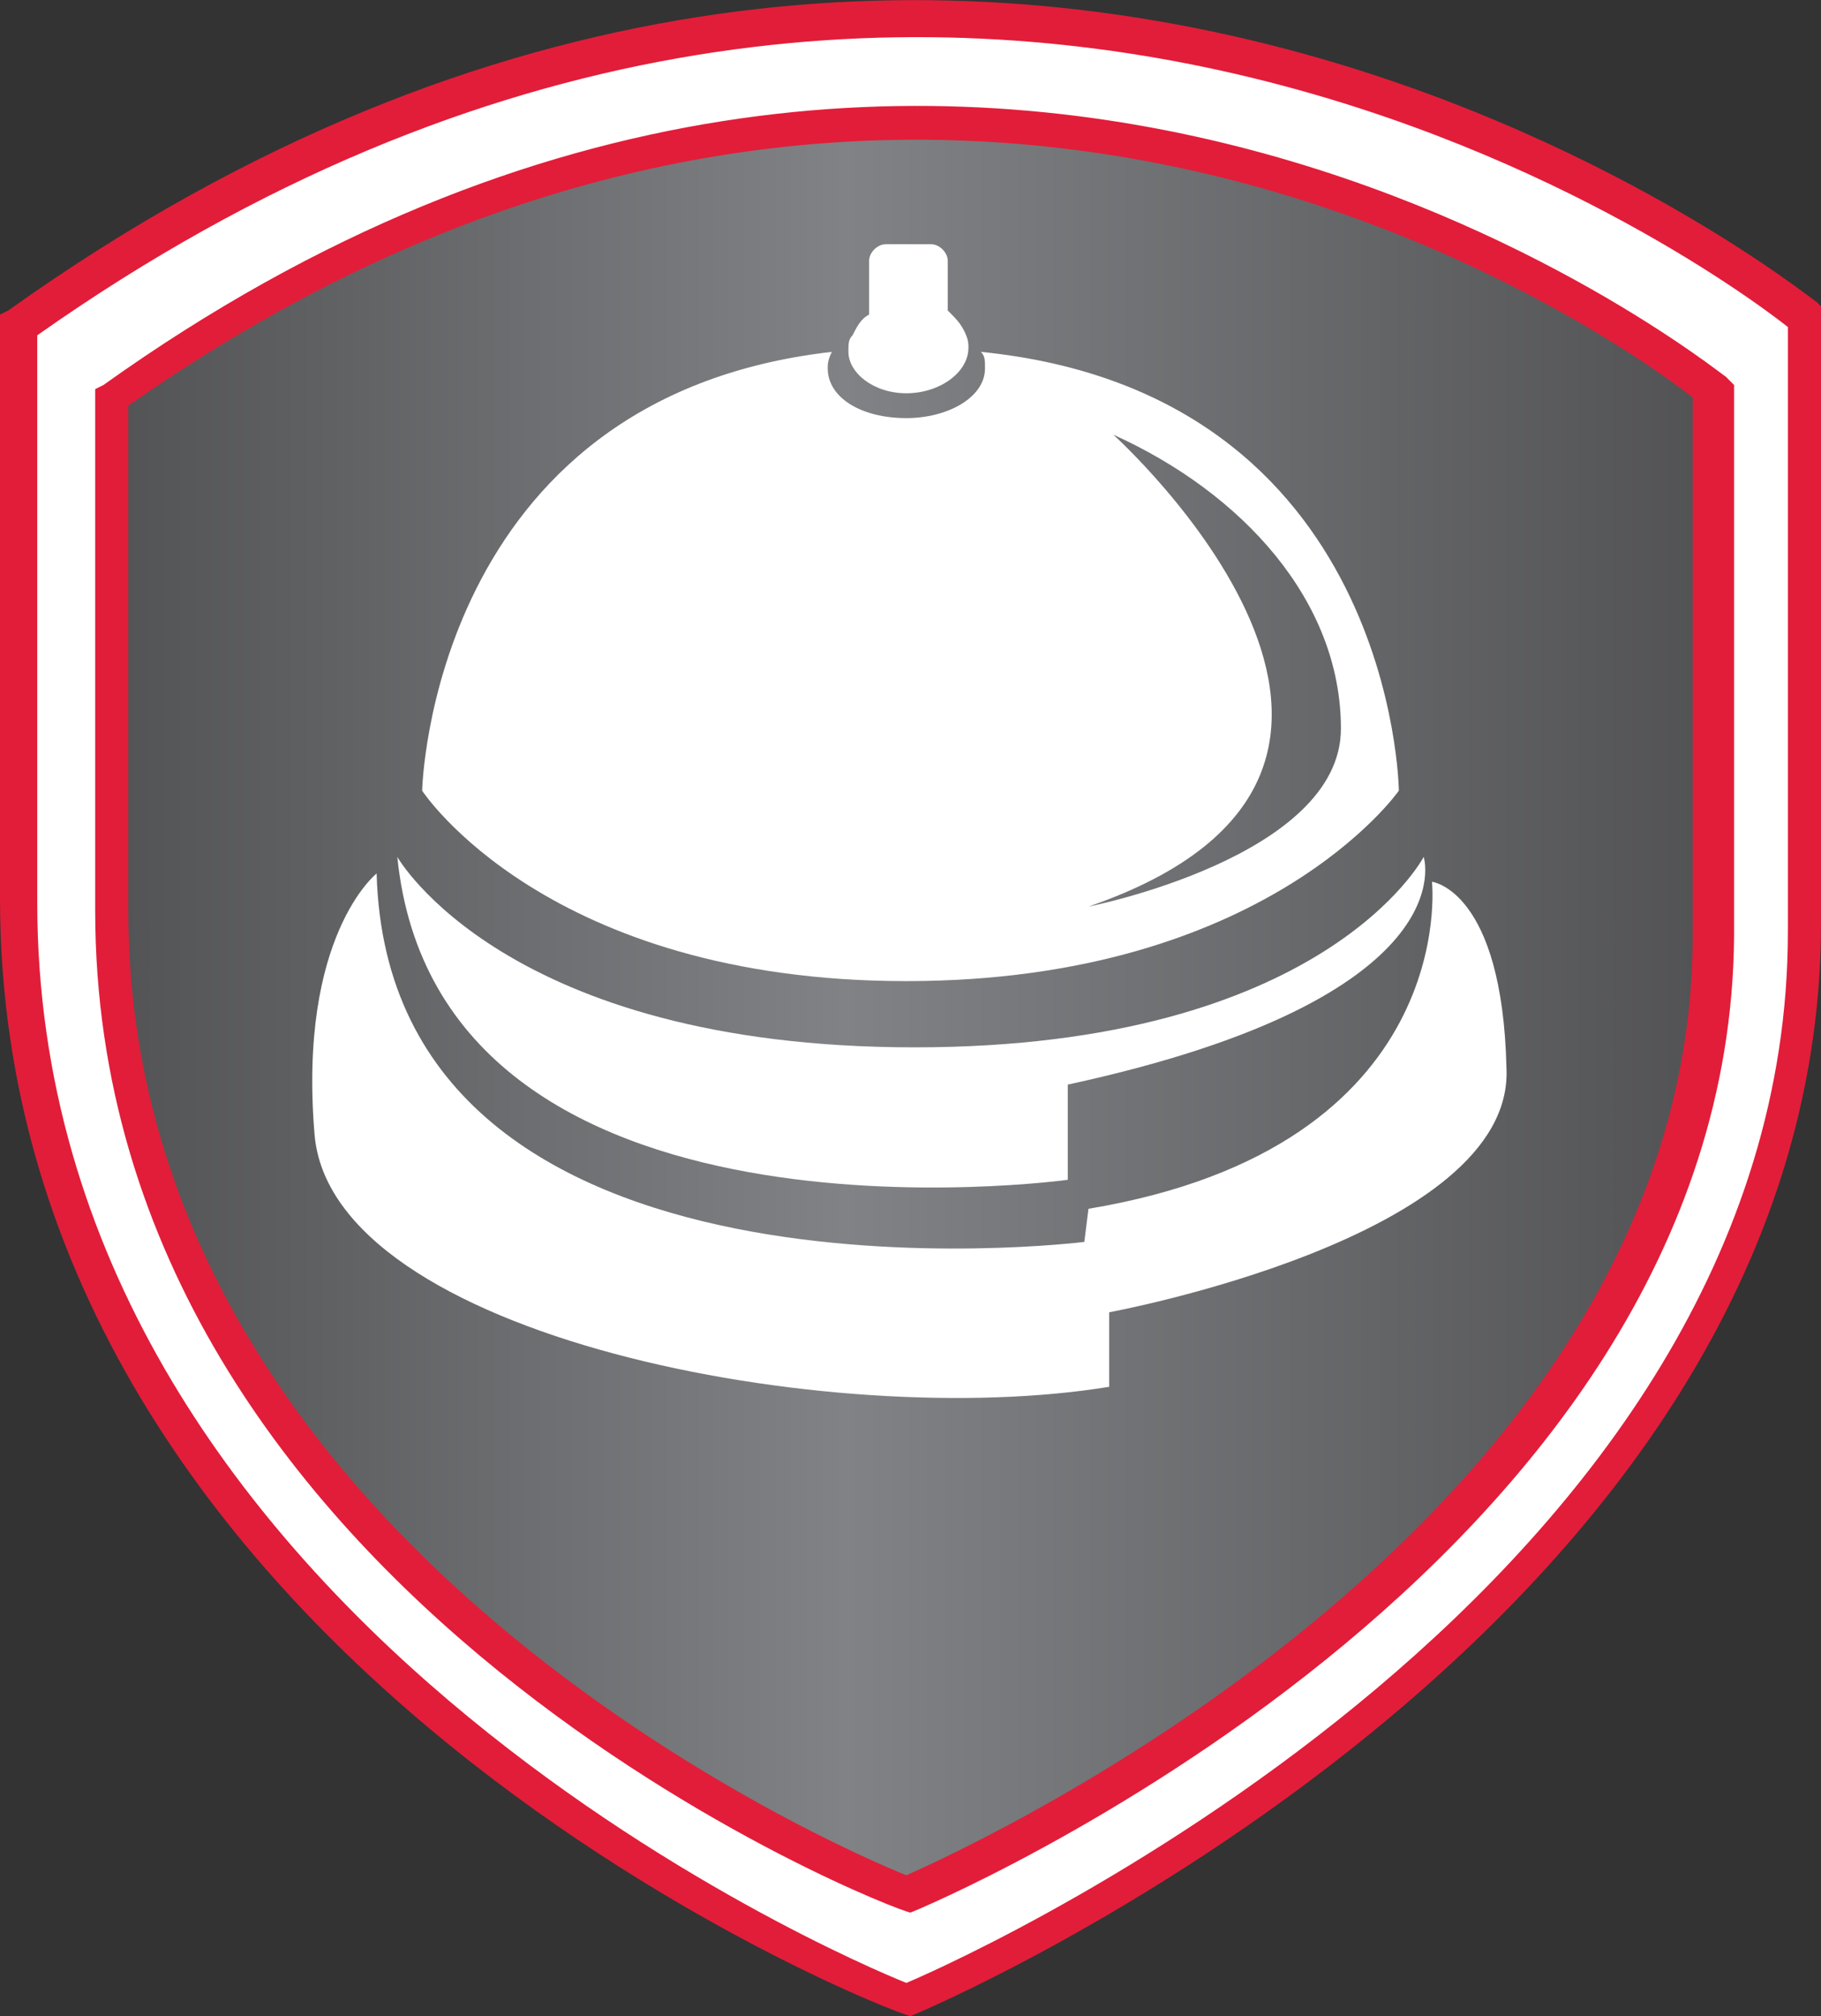<?xml version="1.0" encoding="utf-8"?>
<!-- Generator: Adobe Illustrator 22.1.0, SVG Export Plug-In . SVG Version: 6.00 Build 0)  -->
<svg version="1.1" id="Layer_1" xmlns="http://www.w3.org/2000/svg" xmlns:xlink="http://www.w3.org/1999/xlink" x="0px" y="0px"
	 viewBox="0 0 44 48.7" style="enable-background:new 0 0 44 48.7;" xml:space="preserve">
<rect x="0" y="0" width="44" height="48.7" fill="#333333" stroke="none"/>
<style type="text/css">
	.st0{fill:url(#shield_1_);}
	.st1{fill:#FFFFFF;}
	.st2{fill:#E21D39;}
</style>
<linearGradient id="shield_1_" gradientUnits="userSpaceOnUse" x1="43.589" y1="24.349" x2="0.411" y2="24.349">
	<stop  offset="0" style="stop-color:#4D4D4F"/>
	<stop  offset="0.536" style="stop-color:#808285"/>
	<stop  offset="1" style="stop-color:#4D4D4F"/>
</linearGradient>
<path id="shield" class="st0" d="M0.4,7.9c0,0,0,11.1,0,13.9c0,18,21,26.5,21.5,26.5c0,0,21.7-9,21.7-25.9c0-16.9,0-14.7,0-14.7
	S23.8-8.8,0.4,7.9z"/>
<g id="bell">
	<path class="st1" d="M21.9,23.7c8.7,0,11.9-4.6,11.9-4.6S33.7,9.5,23.7,8.5c0.1,0.1,0.1,0.2,0.1,0.4c0,0.7-0.9,1.2-1.9,1.2
		c-1.1,0-1.9-0.5-1.9-1.2c0-0.1,0-0.2,0.1-0.4c-9.7,1.1-9.9,10.6-9.9,10.6S13.2,23.7,21.9,23.7z M26.9,10.5c3.1,1.4,5.5,4,5.5,7.1
		c0,3.1-6.1,4.3-6.1,4.3C35.9,18.6,26.9,10.5,26.9,10.5z"/>
	<path class="st1" d="M25.8,28.5v-2.3c9.7-2.1,8.6-5.5,8.6-5.5s-2.4,4.6-12.3,4.6c-9.9,0-12.5-4.6-12.5-4.6
		C10.6,30.6,25.8,28.5,25.8,28.5z"/>
	<path class="st1" d="M34.6,21.3c0,0,0.7,6.4-8.3,7.9L26.2,30c0,0-16.8,2.1-17.1-8.9c0,0-1.9,1.5-1.5,6.3c0.4,4.9,12.5,7.2,19.2,6.1
		v-1.8c0,0,9.8-1.8,9.6-5.9C36.3,21.5,34.6,21.3,34.6,21.3z"/>
	<path class="st1" d="M21.9,9.5c0.8,0,1.5-0.5,1.5-1.1c0-0.1,0-0.2-0.1-0.4c-0.1-0.2-0.2-0.3-0.4-0.5V6.3c0-0.2-0.2-0.4-0.4-0.4
		h-1.1c-0.2,0-0.4,0.2-0.4,0.4v1.3c-0.2,0.1-0.3,0.3-0.4,0.5c-0.1,0.1-0.1,0.2-0.1,0.4C20.5,9,21.1,9.5,21.9,9.5z"/>
</g>
<path id="whiteband" class="st1" d="M0.4,7.9c0,0,0,11.1,0,13.9c0,18,21,26.5,21.5,26.5c0,0,21.7-9,21.7-25.9c0-11.7,0-14.3,0-14.7
	C43.6,7.6,23.9-8.8,0.4,7.9z M41.3,22.6c0,15.1-19.4,23.2-19.4,23.2c-0.4,0-19.2-7.6-19.2-23.8c0-2.5,0-12.4,0-12.4
	c21-14.9,38.6-0.2,38.6-0.2S41.3,12.1,41.3,22.6z"/>
<path id="redstrips" class="st2" d="M22,48.7L22,48.7c-0.3,0-22-8.4-22-27V7.6l0.2-0.1C23.6-9.2,43.7,7.2,43.9,7.3L44,7.4v14.9
	C44,39.4,22.3,48.6,22,48.7L22,48.7z M0.9,8.1v13.7c0,17.2,19.5,25.5,21,26.1c1.9-0.8,21.3-9.7,21.3-25.4V7.9
	C41.3,6.4,22.6-7.2,0.9,8.1z M22,46.2L22,46.2c-0.3,0-19.7-7.5-19.7-24.2V9.4l0.2-0.1c21-15,39-0.3,39.2-0.2l0.2,0.2v13.3
	C41.8,37.9,22.3,46.1,22,46.2L22,46.2z M3.1,9.8V22c0,15.3,17.3,22.7,18.8,23.3c1.8-0.8,19-8.7,19-22.7v-13
	C39.1,8.2,22.5-3.8,3.1,9.8z"/>
</svg>
